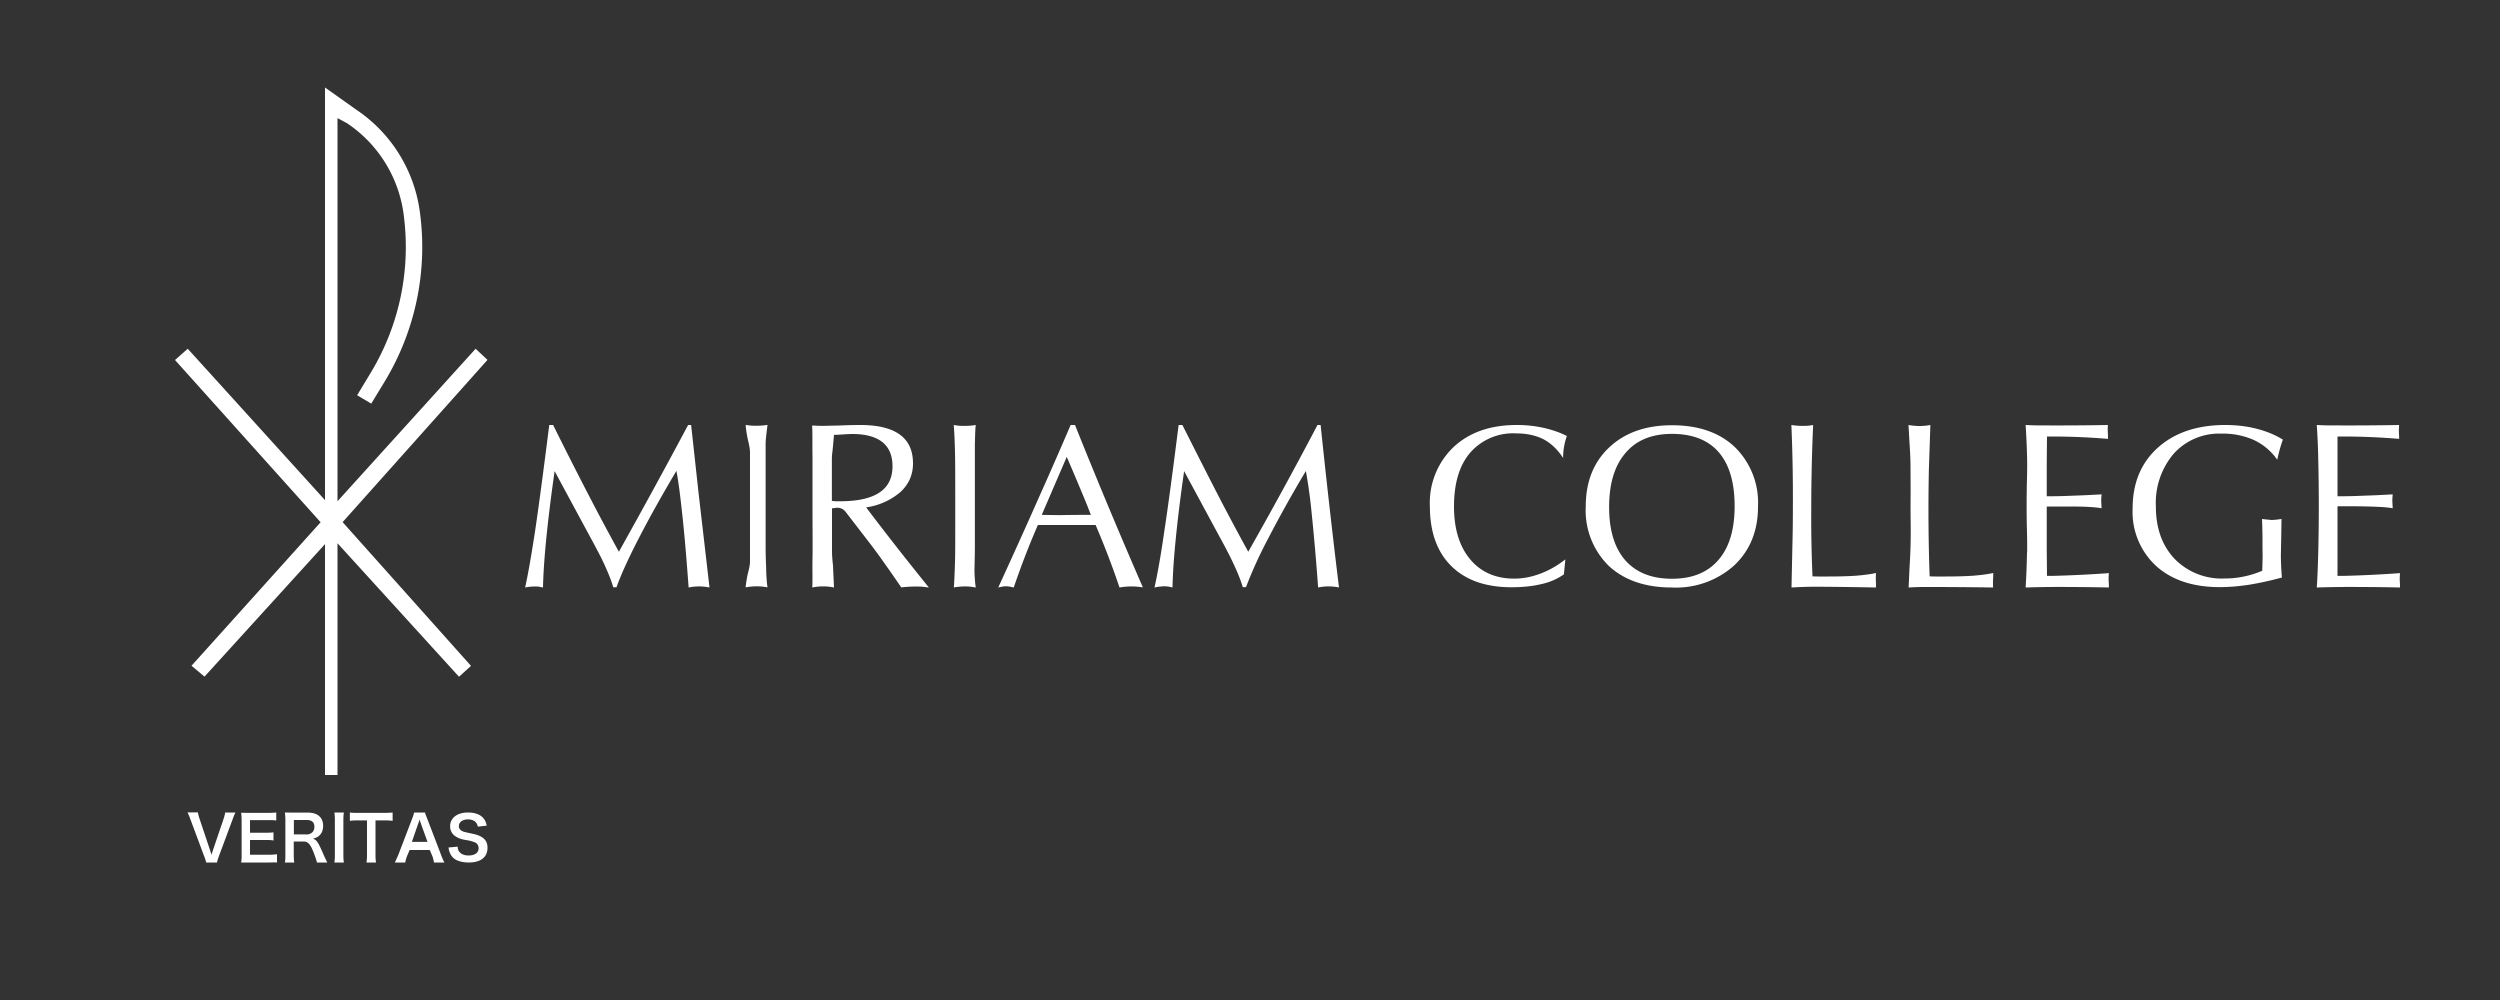 <svg width="200" height="80" viewBox="0 0 200 80" xmlns="http://www.w3.org/2000/svg"><rect x="0" y="0" width="200" height="80" fill="#333333" stroke="none"/><path d="M185.46 44.2c-.03 1.07-.06 2-.12 2.8a81.65 81.65 0 0 1 3.46-.04 155.15 155.15 0 0 1 3.2.04 6.3 6.3 0 0 0-.02-.57 6.37 6.37 0 0 1 .02-.58 94.13 94.13 0 0 1-4.49.22H187V40.5h.89c1.16 0 1.97.03 2.41.05.45.02.83.06 1.12.11a14.39 14.39 0 0 1-.03-.53 3.64 3.64 0 0 1 .03-.58c-.77.04-1.5.08-2.19.1-.68.03-1.3.05-1.87.05H187V34.92h.5a54.3 54.3 0 0 1 4.43.19 6.3 6.3 0 0 0-.02-.55 6.37 6.37 0 0 1 .02-.56 228.38 228.38 0 0 1-5.74.03c-.3 0-.59-.02-.85-.03.06.8.1 1.72.12 2.75a156.93 156.93 0 0 1 0 7.45Zm-2.9 2c-.88.24-1.74.43-2.58.57-.84.13-1.64.2-2.4.2-2.15 0-3.85-.57-5.1-1.7a5.89 5.89 0 0 1-1.87-4.6c0-2.02.67-3.64 2.01-4.85 1.35-1.21 3.15-1.82 5.4-1.82.9 0 1.74.1 2.51.3.78.2 1.47.48 2.1.87a12.18 12.18 0 0 0-.45 1.61 4.71 4.71 0 0 0-1.85-1.57 6.06 6.06 0 0 0-2.61-.52 4.9 4.9 0 0 0-3.81 1.59 6.07 6.07 0 0 0-1.44 4.24c0 1.74.5 3.13 1.5 4.19a5.26 5.26 0 0 0 3.98 1.57 7.62 7.62 0 0 0 3.03-.62l.02-.8c.02-.42 0-.76 0-1v-.94c-.01-.34-.01-.81-.04-1.4a22.7 22.7 0 0 0 .79.08l.3-.02.47-.06a270.67 270.67 0 0 1-.05 2.88 24.59 24.59 0 0 0 .08 1.8Zm-20.4-2c-.02 1.07-.06 2-.11 2.8a81.65 81.65 0 0 1 3.46-.04 155.15 155.15 0 0 1 3.2.04 6.3 6.3 0 0 0-.02-.57 6.37 6.37 0 0 1 .02-.58 94.4 94.4 0 0 1-4.49.22h-.46l-.02-2v-3.55h.86c1.16 0 1.96 0 2.4.03.46.02.83.06 1.13.11a14.39 14.39 0 0 1-.03-.53 3.64 3.64 0 0 1 .03-.58c-.77.04-1.5.08-2.19.1-.68.03-1.3.05-1.87.05h-.33v-2.67l.02-2.11h.44a54.3 54.3 0 0 1 4.44.19 6.3 6.3 0 0 0-.02-.55 6.37 6.37 0 0 1 .01-.56 228.38 228.38 0 0 1-5.73.03c-.3 0-.59-.02-.85-.03.05.8.1 1.72.12 2.75.01.57 0 1.2-.02 1.89a82.13 82.13 0 0 0 0 3.58c.02.72.03 1.38.02 1.98Zm-9.4 1.25a44.67 44.67 0 0 0 .09-3.87v-.01a123.07 123.07 0 0 1 0-2.23v-.01l-.01-2.18c-.01-.64-.05-1.27-.09-1.9l-.07-1.25a4.83 4.83 0 0 0 1.75 0l-.12 3.57a151.96 151.96 0 0 0 .06 8.54l.45.01h.82c.82 0 1.55-.02 2.18-.06.63-.05 1.18-.12 1.64-.22a6.92 6.92 0 0 1-.02.57 6.92 6.92 0 0 0 .01.59 343 343 0 0 0-5.6-.04c-.4 0-.8.02-1.16.04l.07-1.55Zm-9.37-1.73-.07 3.28a32.6 32.6 0 0 1 2.43-.06 343 343 0 0 1 4.33.06v-.3a6.92 6.92 0 0 1 0-.86c-.46.1-1 .17-1.64.22-.63.04-1.35.06-2.17.06h-.82l-.45-.01a106.8 106.8 0 0 1-.1-5.36 151.96 151.96 0 0 1 .15-6.75 3.87 3.87 0 0 1-.86.07 5.33 5.33 0 0 1-.88-.07 134.9 134.9 0 0 1 .12 6.51c0 1.07-.01 2.14-.04 3.2Zm-9.63 2.58c1.61 0 2.85-.5 3.71-1.5.87-1 1.3-2.44 1.3-4.3 0-1.9-.42-3.33-1.27-4.32-.85-.98-2.1-1.47-3.74-1.47-1.61 0-2.85.5-3.72 1.53-.88 1.02-1.31 2.46-1.31 4.33 0 1.85.43 3.27 1.3 4.26.87.98 2.11 1.47 3.73 1.47Zm0 .7c-2.13 0-3.82-.58-5.06-1.73a6.22 6.22 0 0 1-1.84-4.75c0-1.97.62-3.55 1.88-4.73 1.25-1.18 2.93-1.77 5.02-1.77 2.12 0 3.8.58 5.03 1.75a6.22 6.22 0 0 1 1.85 4.75c0 1.94-.63 3.5-1.89 4.7a6.96 6.96 0 0 1-4.99 1.78Zm-10.41-.28a5 5 0 0 0 1.76-.77l.12-1.2c-.64.5-1.3.88-2 1.14-.69.26-1.39.4-2.09.4-1.49 0-2.67-.52-3.53-1.55-.86-1.03-1.29-2.44-1.29-4.22 0-1.86.43-3.3 1.3-4.31a4.55 4.55 0 0 1 3.66-1.54c.85 0 1.58.16 2.2.47.6.32 1.13.82 1.57 1.5a5.13 5.13 0 0 1 .3-1.76c-.59-.3-1.22-.51-1.9-.66a9.82 9.82 0 0 0-2.11-.22c-2.12 0-3.8.59-5.06 1.77a6.16 6.16 0 0 0-1.89 4.73c0 2.05.57 3.65 1.71 4.78 1.14 1.13 2.75 1.7 4.82 1.7.92 0 1.72-.09 2.42-.26ZM92.36 47c.23-1.03.5-2.52.78-4.47.3-1.96.68-4.8 1.15-8.53h.3c1.12 2.21 2.08 4.12 2.91 5.72.83 1.6 1.62 3.07 2.36 4.42A358 358 0 0 0 105.4 34h.25a736.23 736.23 0 0 0 1.47 13 4.01 4.01 0 0 0-1.67 0c-.16-2.2-.33-4.11-.5-5.77a41.67 41.67 0 0 0-.48-3.55 100.86 100.86 0 0 0-3.01 5.39 34.46 34.46 0 0 0-1.78 3.9h-.26c-.14-.48-.35-1.02-.62-1.61-.27-.6-.65-1.36-1.16-2.28l-2.91-5.39c-.29 2.01-.51 3.82-.67 5.42-.16 1.6-.24 2.9-.26 3.89a2.6 2.6 0 0 0-.68-.1l-.35.03a3.9 3.9 0 0 0-.4.07Zm-8.44-5.8-.58-.01 2-4.64a234.2 234.2 0 0 1 1.61 3.82l.32.82a134.56 134.56 0 0 0-2.51.02l-.84-.01Zm-.9-1.2c-.93 2.11-1.99 4.44-3.16 7l.32-.07a1.7 1.7 0 0 1 .6 0l.32.07a64.33 64.33 0 0 1 1.93-5h4.62l.32.76A66.2 66.2 0 0 1 89.56 47a5.52 5.52 0 0 1 1.87-.01A472.08 472.08 0 0 1 86 34h-.35c-.81 1.9-1.69 3.9-2.63 6Zm-6.71 7c.04-.62.07-1.3.09-2.06.02-.77.02-1.71.02-2.85v-1.58c0-2.02 0-3.46-.02-4.3-.02-.85-.05-1.58-.1-2.21a3.97 3.97 0 0 0 .86.07 5.2 5.2 0 0 0 .9-.07c-.05.43-.05.93-.07 1.5v8.15c0 1-.04 1.73-.03 2.18.02.44.05.83.1 1.17a4.38 4.38 0 0 0-1.33-.06c-.15.01-.29.03-.42.06Zm-9.5-6.9-.26-.03v-3.34c0-.22.02-.44.05-.64l.04-.4.08-.9.31-.01c.58-.04.96-.06 1.16-.06 1.06 0 1.86.22 2.4.65.54.43.81 1.08.81 1.93 0 .94-.35 1.64-1.04 2.1-.69.46-1.73.7-3.13.7h-.41ZM65 44.7c-.02.87.02 1.63-.02 2.3a4.27 4.27 0 0 1 1.74 0l-.07-1.51c0-.22-.03-.42-.05-.63-.02-.25-.04-.49-.04-.73v-3.47h.11c.13-.03.24-.04.31-.04.16 0 .3.04.41.1.12.07.23.17.33.32l2.05 2.66c.32.43.67.9 1.04 1.44.38.52.8 1.14 1.29 1.85a10.94 10.94 0 0 1 1.62-.06l.59.07-.29-.36a248.44 248.44 0 0 1-4.73-6.05 5.35 5.35 0 0 0 2.77-1.25c.65-.62.98-1.37.98-2.26 0-1.04-.35-1.8-1.05-2.31-.7-.51-1.75-.77-3.16-.77-.44 0-.98.01-1.65.04l-1.34.03a15.74 15.74 0 0 1-.87-.03c.04.7.01 1.56.03 2.55v3.94c0 1.93.02 3.32 0 4.18ZM59.65 47c.02-.27.07-.55.12-.84.07-.39.22-.8.23-1.22V36.2c-.01-.5-.17-.95-.24-1.38-.05-.3-.1-.57-.1-.83a3.96 3.96 0 0 0 .84.07 5.2 5.2 0 0 0 .9-.07l-.05.42c-.04.33-.09.68-.1 1.08v8.15c0 .73.02 1.31.04 1.75l.01.43c.02.44.05.83.1 1.17a4.38 4.38 0 0 0-1.33-.06 4.3 4.3 0 0 0-.42.06ZM42.8 42.53c-.3 1.95-.56 3.44-.79 4.47a3.9 3.9 0 0 1 1.08-.07l.35.07c.02-.99.1-2.28.26-3.89.16-1.6.38-3.4.67-5.42l2.91 5.39c.5.92.9 1.68 1.16 2.28.27.6.48 1.13.62 1.62h.26c.34-.96.93-2.27 1.78-3.91.85-1.66 1.86-3.45 3.01-5.4.15.72.3 1.9.48 3.56.18 1.66.34 3.58.5 5.77a4.1 4.1 0 0 1 1.67 0l-.87-7.52-.6-5.48h-.24a578.27 578.27 0 0 1-5.54 10.14c-.74-1.35-1.53-2.82-2.36-4.42-.83-1.6-1.8-3.5-2.9-5.72h-.31c-.47 3.73-.85 6.57-1.14 8.53ZM26 7l2.48 1.76a11.71 11.71 0 0 1 5.1 8.13c.66 4.73-.33 9.55-2.81 13.64l-1.07 1.76-1.13-.67 1.07-1.77a19.46 19.46 0 0 0 2.64-12.78 10.4 10.4 0 0 0-4.53-7.22l-.75-.4V40.1L38.05 27.9l.95.89-11.59 12.98 10.27 11.5-.96.87L27 43.46V62h-1V43.53l-9.64 10.6-1.04-.87 10.33-11.48L14 28.8l1.02-.9L26 40.01V7ZM16.5 69h.86c.02-.12.07-.28.15-.5l1.08-2.9c.12-.33.18-.47.25-.6h-.83c-.02.17-.05.28-.13.53L17.04 68l-.08.25-.04.13-.12-.38-.83-2.48a3.27 3.27 0 0 1-.14-.53H15c.07.14.14.3.25.6l1.08 2.9c.09.23.14.39.16.5Zm5.66 0v-.66a4.9 4.9 0 0 1-.64.04H20V67.2h1.23c.3 0 .44 0 .65.04v-.65c-.22.02-.4.03-.65.03H20v-1.01h1.45c.3 0 .46 0 .65.03V65c-.23.02-.4.03-.65.03h-1.52l-.64-.01c.03.23.04.38.04.64v2.67c0 .29 0 .47-.04.67h2.21c.3 0 .47-.02.65 0Zm3.19 0h.83l-.24-.5c-.5-1.17-.6-1.3-.9-1.4.28-.09.41-.15.55-.3.17-.17.26-.42.26-.74 0-.66-.44-1.05-1.2-1.05h-1.21l-.65-.01c.03.24.04.39.04.65v2.7c0 .3 0 .44-.04.65h.75c-.03-.2-.04-.36-.04-.66v-1.02h.75c.39 0 .57.19.84.88.16.42.25.68.26.8Zm2.16-4h-.76c.03.2.04.34.04.65v2.7c0 .3-.01.46-.04.65h.76c-.03-.2-.04-.35-.04-.65v-2.7c0-.3.01-.46.04-.65Zm2.53 3.35v-2.72h.63c.36 0 .55.01.74.04V65c-.2.02-.38.03-.74.03h-2c-.28 0-.5 0-.68-.03v.67c.17-.03.4-.04.69-.04h.68v2.72c0 .27-.01.44-.04.65h.76a4.1 4.1 0 0 1-.04-.65Zm4.68.65h.83a5.28 5.28 0 0 1-.26-.6l-1.11-2.9c-.12-.3-.15-.38-.18-.5h-.87c-.03.13-.07.26-.16.5l-1.11 2.9-.27.6h.83c.04-.21.06-.29.15-.53l.2-.47h1.61l.2.47c.06.15.11.36.14.53Zm1.16-1.2.73-.07c.02.21.05.31.14.42.15.18.4.29.73.29.5 0 .81-.22.81-.58 0-.2-.1-.36-.25-.45a2.88 2.88 0 0 0-.8-.21l-.08-.02a1.82 1.82 0 0 1-.76-.3.93.93 0 0 1-.39-.78c0-.67.57-1.1 1.43-1.1.58 0 1.01.17 1.26.49.12.16.18.3.24.56l-.72.08a.61.61 0 0 0-.15-.34c-.13-.15-.35-.24-.63-.24-.43 0-.73.22-.73.53 0 .2.1.34.34.44.11.04.15.05.71.17.4.08.64.18.82.3.29.2.42.46.42.82 0 .35-.11.63-.32.82-.26.25-.66.37-1.2.37-.41 0-.82-.1-1.06-.25-.2-.13-.35-.31-.44-.55-.05-.11-.07-.2-.1-.4Zm-11.37-1.05h-1V65.6h1.02c.42 0 .62.18.62.54a.6.6 0 0 1-.16.44.68.68 0 0 1-.48.18Zm9.15-.9.54 1.5h-1.25l.52-1.5.01-.01.02-.07.07-.2.06.2.03.09Z" fill="#fff"/></svg>
